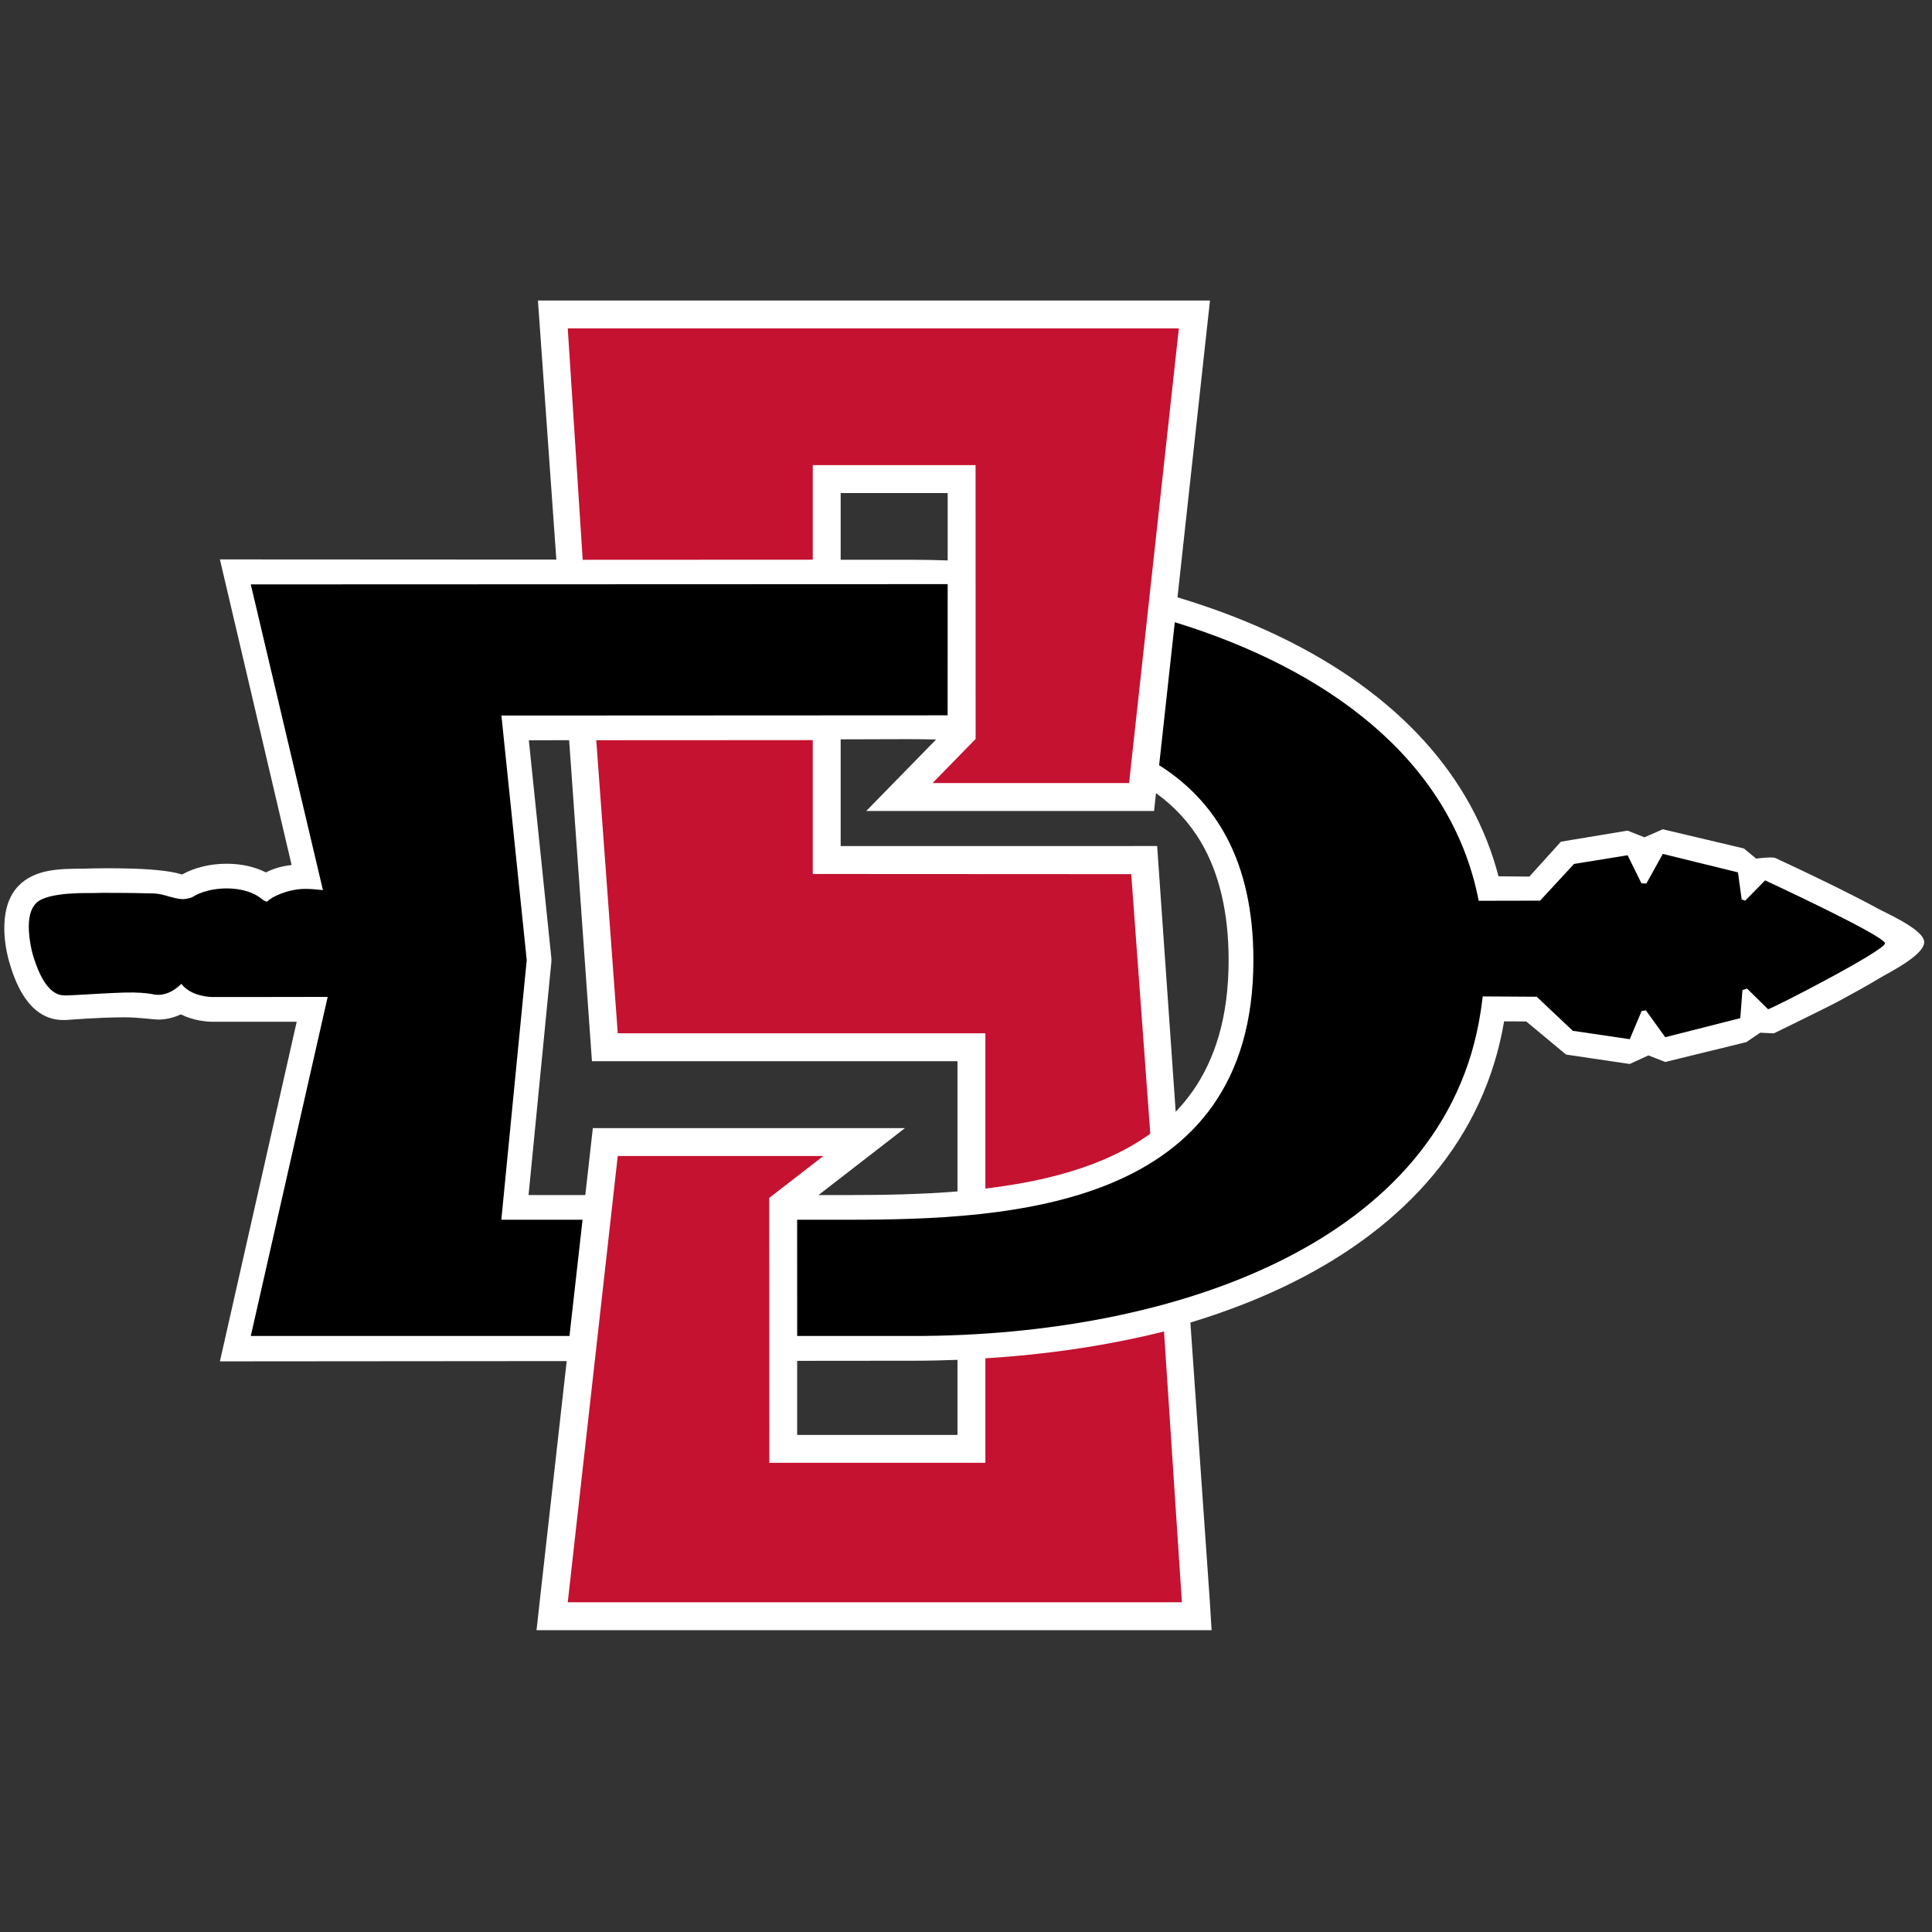 <?xml version="1.0" encoding="UTF-8" standalone="no"?>
<svg width="250px" height="250px" viewBox="0 0 250 250" version="1.1" xmlns="http://www.w3.org/2000/svg" xmlns:xlink="http://www.w3.org/1999/xlink">
    <rect x="0" y="0" width="250" height="250" fill="#333333" stroke="none"/>
    <!-- Generator: Sketch 47.1 (45422) - http://www.bohemiancoding.com/sketch -->
    <title>SDGST</title>
    <desc>Created with Sketch.</desc>
    <defs></defs>
    <g id="Page-1" stroke="none" stroke-width="1" fill="none" fill-rule="evenodd">
        <g id="SDGST" fill-rule="nonzero">
            <g id="San_Diego_State_Aztecs_logo" transform="translate(0, 38)">
                <g id="Group" transform="translate(124.857, 86.594) scale(-1, 1) rotate(-180) translate(-124.857, -86.594) translate(0.394, 0.186)">
                    <g id="Shape">
                        <path d="M69.215,0.058 L71.597,33.584 L28.062,33.561 L37.34,73.107 C36.069,73.25 34.963,73.573 34.021,74.067 C32.588,73.336 30.842,72.942 28.948,72.942 C26.809,72.942 24.781,73.43 23.175,74.332 C23.031,74.311 22.418,74.132 22.418,74.132 C18.563,73.272 10.628,73.58 10.282,73.58 L10.25,73.58 C7.356,73.594 4.084,73.609 1.961,75.844 C-0.99,78.945 0.523,84.697 0.762,85.514 C1.452,87.928 3.113,92.985 7.574,93.164 L7.575,93.164 C7.711,93.172 8.23,93.157 8.262,93.157 C8.434,93.143 12.453,92.813 15.781,92.813 C17.434,92.813 19.571,93.107 20.057,93.107 C20.855,93.107 21.883,92.964 23.003,92.434 C24.678,93.265 26.38,93.379 27.029,93.387 C27.043,93.387 35.342,93.394 37.999,93.387 L28.062,137.334 L72.937,137.298 L69.476,168.107 L69.089,171.624 L69.029,172.119 L156.393,172.119 L156.357,171.646 L156.149,168.272 L153.642,132.312 C158.405,130.865 162.854,129.132 166.908,127.104 C174.358,123.387 180.447,118.738 185.003,113.293 C189.881,107.477 192.976,100.765 194.236,93.336 L197.102,93.351 L202.252,97.634 L210.497,98.852 L212.911,97.742 L215.089,98.594 L225.583,96.023 L227.374,94.805 L229.136,94.891 C229.136,94.891 236.056,91.531 237.768,90.6 C239.236,89.805 241.335,88.652 242.947,87.67 C243.749,87.176 248.785,84.712 248.592,83.014 C248.491,81.417 243.484,79.239 242.625,78.759 C241.292,78.021 239.451,77.076 237.159,75.937 C233.298,74.031 229.387,72.219 229.344,72.205 C228.921,72.004 226.851,72.276 226.851,72.276 L225.261,70.965 L214.774,68.481 L212.395,69.522 L210.218,68.656 L201.586,70.089 L197.51,74.604 L193.513,74.568 C191.837,68.137 188.613,62.263 183.914,57.074 C179.15,51.811 172.904,47.284 165.34,43.618 C161.206,41.616 156.736,39.899 151.973,38.47 L156.178,0.058 L69.215,0.058 L69.215,0.058 Z M108.388,24.975 L122.235,24.975 L122.235,33.695 C120.774,33.643 119.305,33.608 117.83,33.608 L108.388,33.604 L108.388,24.975 L108.388,24.975 Z M117.206,56.82 C118.438,56.82 119.599,56.841 120.738,56.866 L111.698,66.113 L148.94,66.113 L149.191,63.8 C151.597,65.547 153.517,67.629 154.993,70.113 C157.371,74.139 158.589,79.282 158.589,85.414 C158.589,88.995 158.166,92.291 157.321,95.199 C156.547,97.856 155.408,100.278 153.933,102.377 C153.266,103.322 152.536,104.203 151.741,105.041 L149.341,70.65 L108.388,70.657 L108.388,56.846 C111.175,56.839 116.712,56.82 117.206,56.82 L117.206,56.82 Z M73.252,56.951 L76.203,98.494 L123.503,98.494 L123.503,115.342 C118.854,115.722 114.076,115.815 109.377,115.815 L105.516,115.815 L116.705,107.154 L76.318,107.154 L75.344,115.815 L68.001,115.815 L70.946,85.729 C70.967,85.514 70.967,85.299 70.946,85.091 L68.038,56.967 C68.038,56.967 72.314,56.955 73.252,56.951 L73.252,56.951 Z M123.503,137.137 L123.503,146.851 L102.758,146.851 L102.758,137.266 L117.83,137.252 C119.735,137.252 121.626,137.209 123.503,137.137 L123.503,137.137 Z" fill="#FFFFFF" transform="translate(124.38, 86.088) scale(-1, 1) rotate(-180) translate(-124.38, -86.088) "></path>
                        <path d="M73.073,3.668 L75.007,33.611 L104.778,33.597 L104.778,21.359 L125.845,21.359 L125.852,56.791 L120.279,62.5 L145.709,62.5 L152.149,3.668 L73.073,3.668 L73.073,3.668 Z M104.778,56.945 L76.762,56.959 L79.542,94.84 L79.542,94.883 L127.113,94.883 L127.113,114.976 C132.5,114.331 137.643,113.221 142.213,111.316 C144.563,110.327 146.64,109.188 148.453,107.877 L145.989,74.288 L104.778,74.267 L104.778,56.945 Z M79.542,110.764 L73.073,168.508 L152.543,168.508 L150.229,133.465 C142.758,135.334 134.9,136.459 127.113,136.939 L127.113,150.463 L99.155,150.463 L99.14,116.187 L106.146,110.764 L79.542,110.764 Z" fill="#C41230" transform="translate(112.808, 86.088) scale(-1, 1) rotate(-180) translate(-112.808, -86.088) "></path>
                        <path d="M228.009,97.081 L225.437,94.457 L224.974,94.621 L224.499,98.117 L214.772,100.507 L212.643,96.671 L212.008,96.703 L210.216,100.332 L203.285,99.209 L198.892,94.457 L190.948,94.441 C187.383,112.888 171.065,124.517 151.624,130.487 L149.598,111.985 C156.885,107.373 161.795,99.636 161.795,86.766 C161.795,54.648 130.364,53.169 109.383,53.169 L102.755,53.169 L102.761,38.126 L117.837,38.126 C151.666,38.126 186.612,50.338 191.186,79.991 C191.186,79.991 191.326,80.857 191.471,82.066 L198.454,82.024 L203.126,77.616 L210.496,76.532 L212.036,80.184 L212.582,80.26 L215.089,76.787 L224.798,79.256 L225.077,82.881 L225.679,83.078 L228.395,80.407 C229.124,80.581 243.57,88.027 243.523,88.936 C243.467,89.926 228.009,97.081 228.009,97.081 L228.009,97.081 Z M67.765,86.766 L64.489,118.412 L122.23,118.44 L122.235,135.415 L32.058,135.381 L41.393,95.823 C40.576,95.914 39.806,95.98 39.12,95.98 C36.861,95.98 34.713,94.932 34.204,94.351 C34.134,94.276 33.883,94.388 33.532,94.626 C32.501,95.527 30.84,96.042 28.949,96.042 C27.236,96.042 25.597,95.625 24.445,94.887 C24.006,94.729 23.6,94.654 23.193,94.654 C22.676,94.654 21.522,94.983 21.522,94.983 L21.509,94.986 C20.875,95.176 20.146,95.394 19.315,95.394 C19.315,95.394 17.644,95.42 16.785,95.448 L16.776,95.448 C16.776,95.448 12.216,95.494 11.693,95.443 C11.408,95.41 5.798,95.681 4.276,94.136 C3.543,93.385 3.249,92.173 3.352,90.467 C3.418,89.319 3.651,88.183 3.828,87.556 C5.074,83.256 6.648,82.271 7.758,82.211 C8.318,82.117 12.416,82.472 15.782,82.567 C17.359,82.612 18.54,82.5 19.296,82.369 C19.473,82.323 19.725,82.271 20.057,82.271 C20.785,82.271 21.891,82.518 23.053,83.672 L23.091,83.667 C24.323,82.108 26.629,81.996 27.086,81.991 L27.091,81.991 C27.651,81.989 29.22,81.987 31.52,81.987 C34.834,81.987 38.966,81.991 42.008,82.003 L32.058,38.126 L73.295,38.126 L74.989,53.169 L64.478,53.169 L67.764,86.766 L67.765,86.766 Z" fill="#000000"></path>
                    </g>
                </g>
            </g>
        </g>
    </g>
</svg>
